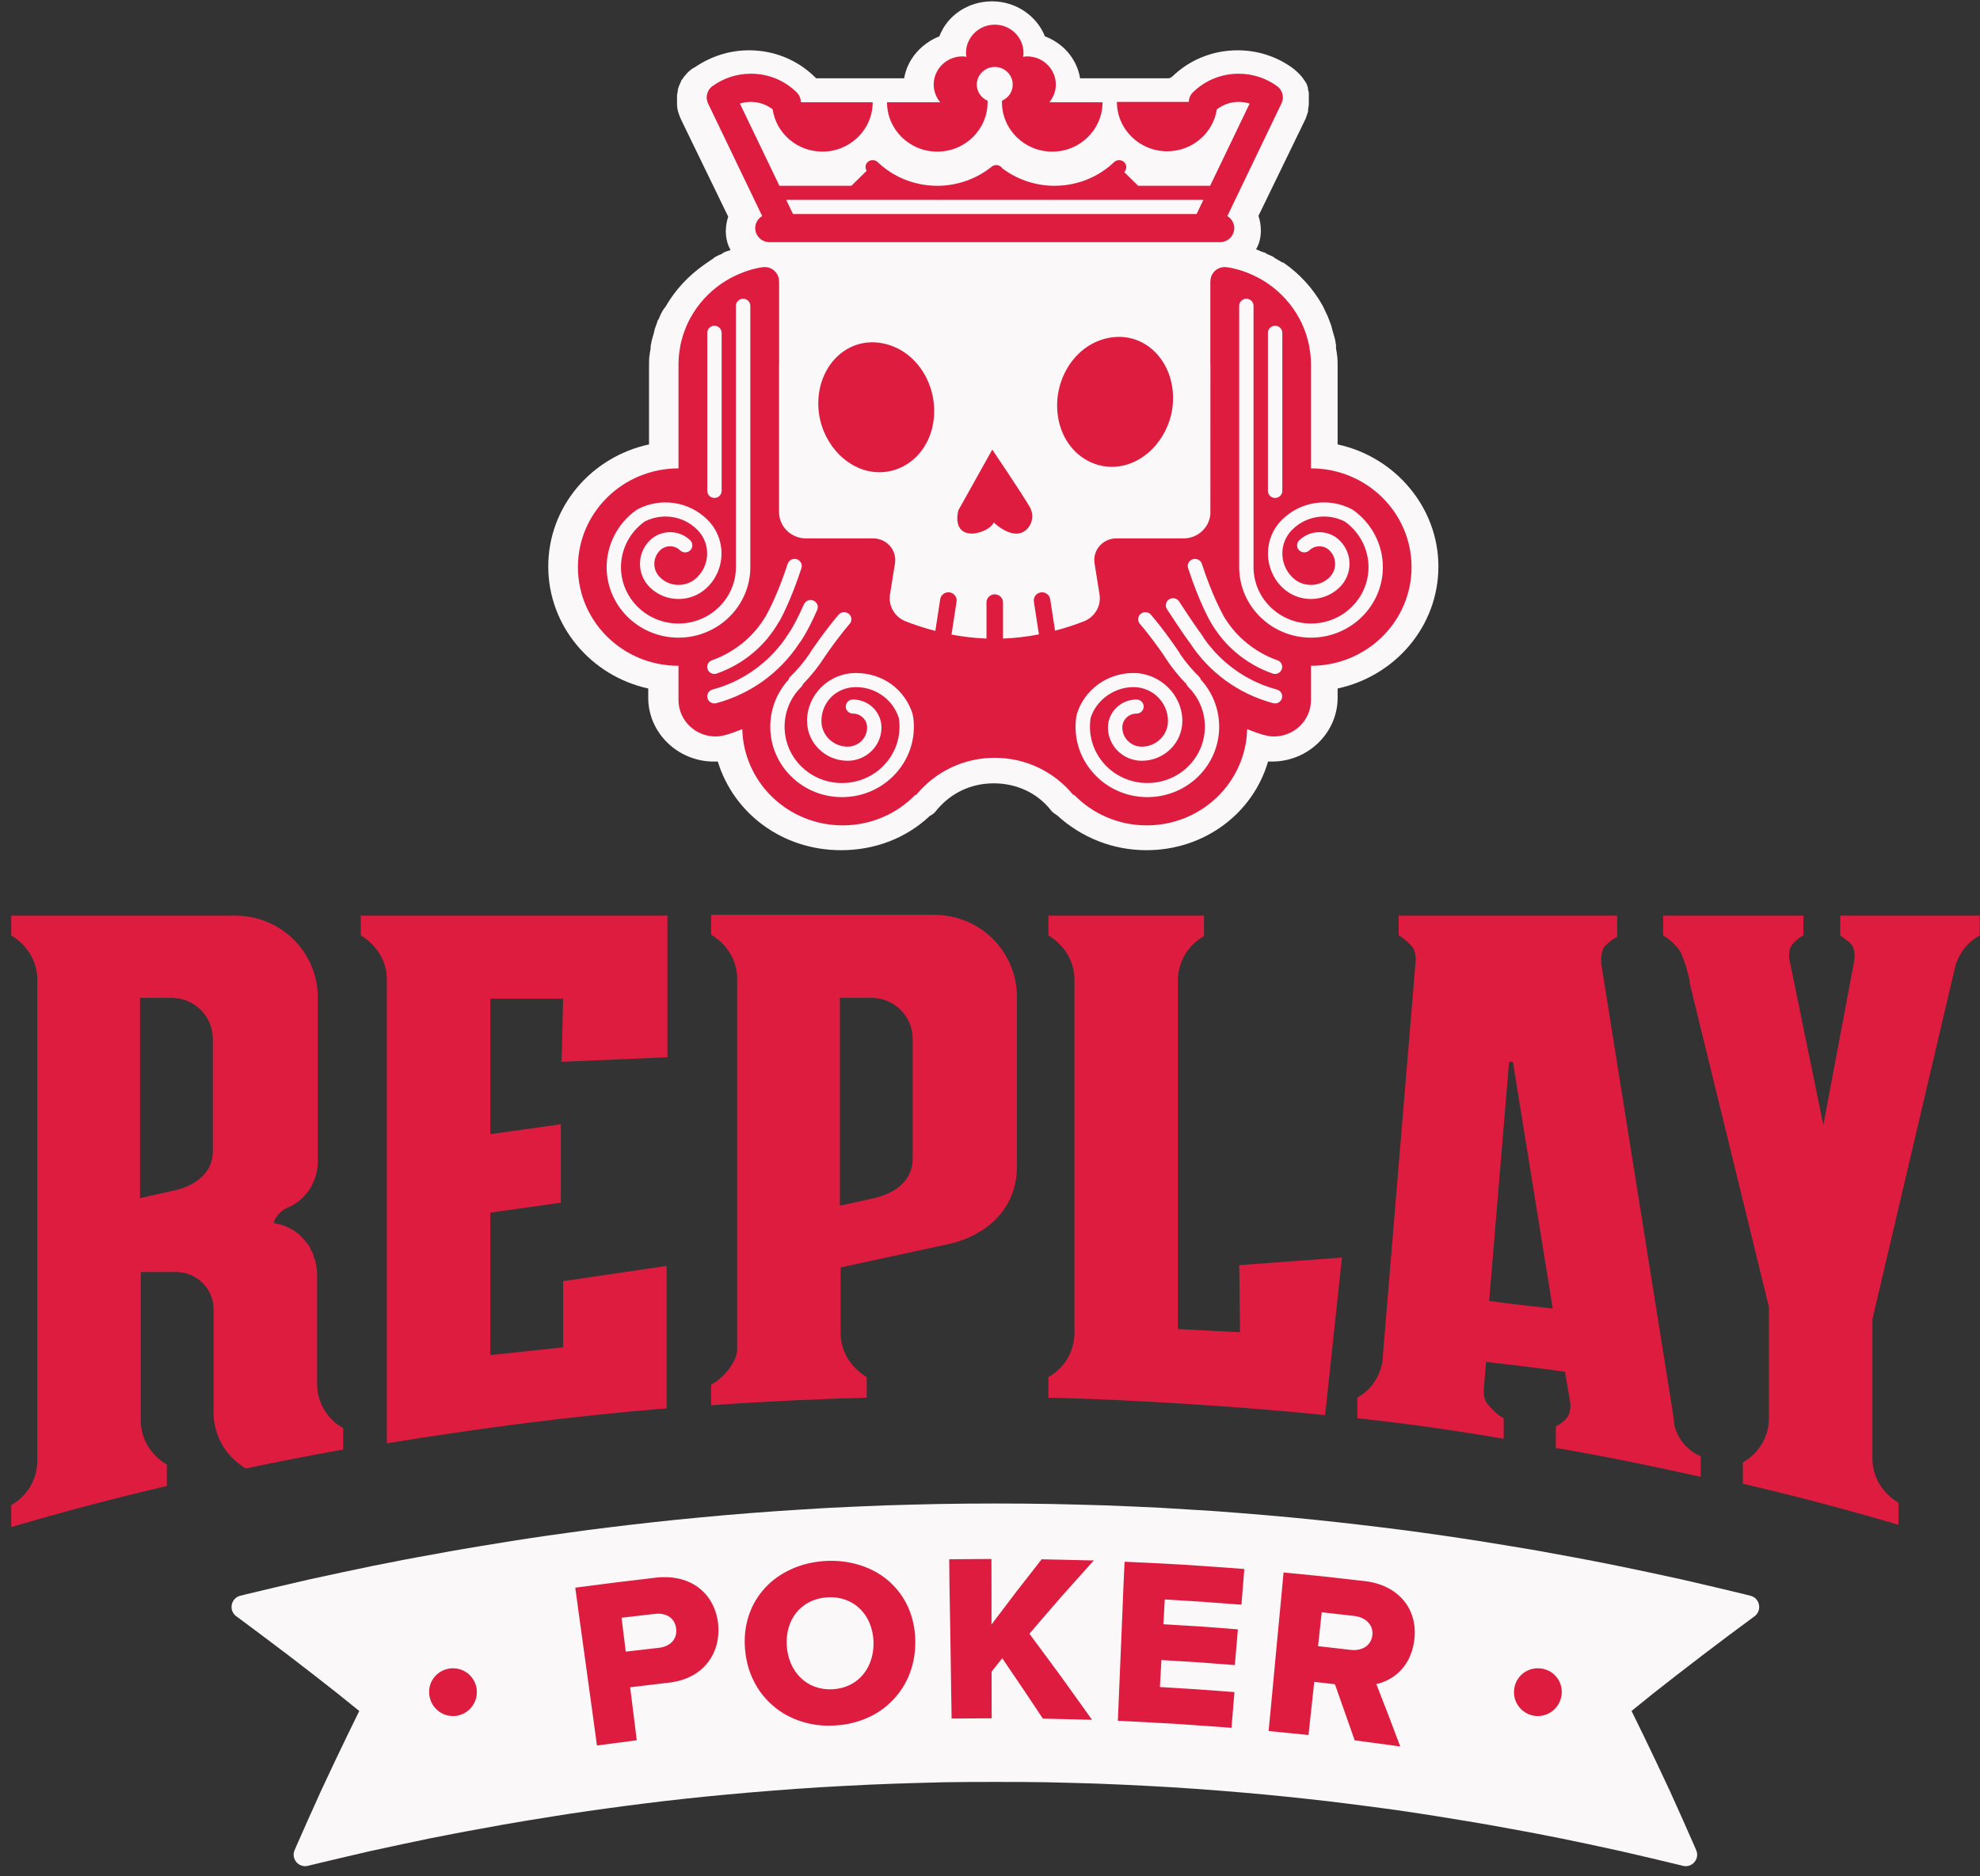 <svg width="172" height="163" viewBox="0 0 172 163" fill="none" xmlns="http://www.w3.org/2000/svg">
<rect x="0" y="0" width="172" height="163" fill="#333333" stroke="none"/>
<path d="M99.594 73.865C96.676 73.865 93.966 72.784 91.812 70.825C91.604 70.69 91.396 70.555 91.257 70.353C90.076 68.867 88.269 68.056 86.324 68.056C84.379 68.056 82.642 68.867 81.391 70.353C81.252 70.555 81.044 70.758 80.766 70.893C78.682 72.851 75.972 73.865 73.054 73.865C67.983 73.865 63.745 70.69 62.355 66.165C62.216 66.165 62.147 66.165 62.008 66.165C58.882 66.165 56.311 63.667 56.311 60.627V59.817C51.378 58.736 47.627 54.414 47.627 49.214C47.627 44.014 51.378 39.691 56.38 38.611V31.79C56.38 31.385 56.38 31.047 56.45 30.709C56.45 30.574 56.52 30.372 56.52 30.236V30.101C56.52 29.966 56.589 29.831 56.589 29.696C56.658 29.426 56.728 29.156 56.797 28.953C56.797 28.818 56.867 28.751 56.867 28.616C56.936 28.413 57.075 28.075 57.145 27.805L57.214 27.738C57.353 27.4 57.492 27.062 57.7 26.792C57.7 26.792 57.7 26.725 57.77 26.725C58.604 25.239 59.785 23.956 61.244 22.943C61.452 22.808 61.73 22.605 61.938 22.47C61.938 22.47 62.008 22.47 62.008 22.402C62.216 22.267 62.494 22.132 62.703 22.065L62.772 21.997C62.981 21.862 63.258 21.794 63.467 21.727C63.189 21.254 63.05 20.646 63.05 20.106C63.05 19.701 63.12 19.228 63.258 18.823L59.16 10.381C58.951 9.908 58.812 9.503 58.812 9.03C58.812 8.828 58.812 8.693 58.812 8.49C58.812 8.422 58.812 8.355 58.812 8.287C58.812 8.152 58.882 8.017 58.882 7.815C58.882 7.747 58.951 7.612 58.951 7.545C59.02 7.409 59.09 7.207 59.16 7.072C59.16 7.004 59.229 6.937 59.229 6.937C59.507 6.531 59.785 6.194 60.202 5.924C60.271 5.924 60.271 5.856 60.34 5.856C61.73 4.911 63.328 4.37 65.065 4.37C67.219 4.37 69.233 5.181 70.762 6.667C70.831 6.734 70.901 6.802 70.901 6.802H78.543C78.821 5.113 80.071 3.763 81.6 3.155C82.294 1.331 84.101 0.116 86.185 0.116C88.269 0.116 90.076 1.399 90.77 3.155C92.368 3.763 93.549 5.113 93.827 6.802H96.398C96.537 6.802 96.676 6.802 96.815 6.802H101.539C101.747 6.734 101.817 6.667 101.817 6.667C103.345 5.181 105.36 4.37 107.514 4.37C109.251 4.37 110.918 4.911 112.308 5.924C112.724 6.261 113.072 6.599 113.28 6.937C113.35 7.004 113.35 7.072 113.419 7.139C113.489 7.274 113.558 7.342 113.558 7.477C113.628 7.545 113.628 7.68 113.628 7.815C113.697 7.95 113.697 8.085 113.697 8.22C113.697 8.22 113.697 8.355 113.697 8.422C113.697 8.558 113.697 8.76 113.697 8.963C113.697 9.233 113.628 9.436 113.628 9.638V9.706C113.558 9.908 113.489 10.111 113.419 10.313L109.32 18.755C109.459 19.161 109.529 19.566 109.529 20.039C109.529 20.646 109.39 21.187 109.112 21.659C109.32 21.727 109.529 21.862 109.806 21.93C109.806 21.93 109.876 21.93 109.945 21.997C110.154 22.132 110.432 22.2 110.64 22.335L110.71 22.402C110.918 22.537 111.196 22.672 111.404 22.808C111.404 22.808 111.404 22.808 111.474 22.808C112.863 23.753 114.044 25.036 114.878 26.522C114.878 26.59 114.948 26.59 114.948 26.657C115.086 26.927 115.225 27.265 115.364 27.535C115.364 27.603 115.434 27.67 115.434 27.738C115.503 27.94 115.642 28.21 115.712 28.548C115.712 28.616 115.781 28.751 115.781 28.818C115.851 29.021 115.92 29.291 115.99 29.561C115.99 29.696 116.059 29.899 116.059 30.034V30.236C116.059 30.372 116.129 30.574 116.129 30.709C116.198 31.114 116.198 31.452 116.198 31.79V38.611C121.2 39.691 124.952 44.081 124.952 49.214C124.952 54.414 121.2 58.736 116.198 59.817V60.627C116.198 63.667 113.628 66.165 110.501 66.165C110.362 66.165 110.293 66.165 110.154 66.165C108.834 70.69 104.596 73.865 99.594 73.865Z" fill="#FAF8F9"/>
<g clip-path="url(#clip0_3898_25167)">
<path fill-rule="evenodd" clip-rule="evenodd" d="M94.16 53.979C93.493 54.24 92.641 54.536 91.65 54.795L91.23 52.061C91.171 51.675 90.806 51.411 90.413 51.469C90.021 51.527 89.751 51.886 89.811 52.27L90.248 55.115C89.29 55.301 88.241 55.437 87.13 55.48V52.339C87.13 51.95 86.809 51.635 86.412 51.635C86.016 51.635 85.695 51.95 85.695 52.339V55.479C84.615 55.438 83.593 55.308 82.655 55.13L83.095 52.269C83.154 51.885 82.883 51.525 82.492 51.467C82.099 51.409 81.735 51.675 81.676 52.059L81.252 54.815C80.229 54.55 79.351 54.247 78.667 53.979C77.716 53.605 77.153 52.638 77.313 51.645L77.745 48.942C77.926 47.806 77.033 46.777 75.859 46.777H70.018C68.722 46.777 67.673 45.747 67.673 44.475V41.677H67.673V31.668H67.68V24.428H67.671C67.671 23.751 67.113 23.202 66.422 23.202C66.352 23.202 66.284 23.212 66.216 23.223V23.22C66.216 23.22 66.203 23.223 66.194 23.225C66.185 23.227 66.174 23.228 66.162 23.23H66.139L66.054 23.245L66.054 23.245L66.054 23.245L66.054 23.245L66.054 23.245C65.972 23.26 65.89 23.274 65.81 23.29C65.599 23.336 65.389 23.387 65.182 23.448C64.748 23.575 64.335 23.739 63.932 23.924V23.927C63.718 24.026 63.507 24.132 63.304 24.248C63.289 24.259 63.272 24.271 63.254 24.278C63.063 24.389 62.87 24.505 62.687 24.63C61.558 25.409 60.623 26.43 59.97 27.63C59.968 27.635 59.963 27.644 59.959 27.647C59.834 27.881 59.717 28.121 59.613 28.367C59.607 28.383 59.601 28.399 59.595 28.415C59.59 28.431 59.584 28.447 59.577 28.462C59.486 28.684 59.4 28.91 59.328 29.142C59.313 29.185 59.302 29.229 59.291 29.273C59.283 29.304 59.276 29.334 59.267 29.364C59.211 29.558 59.156 29.755 59.114 29.954C59.092 30.064 59.077 30.178 59.062 30.291L59.053 30.356C59.046 30.401 59.038 30.447 59.03 30.493L59.03 30.493C59.012 30.593 58.994 30.694 58.985 30.794C58.955 31.08 58.94 31.37 58.94 31.666V40.692C54.114 40.692 50.203 44.533 50.203 49.269C50.203 54.005 54.114 57.844 58.94 57.844V60.821C58.94 62.566 60.381 63.984 62.163 63.984C62.482 63.984 62.787 63.924 63.078 63.838V63.843L63.63 63.669L64.481 63.348C64.599 67.984 68.455 71.708 73.206 71.708C75.689 71.708 77.923 70.69 79.512 69.056H79.595C81.197 67.098 83.653 65.838 86.411 65.838C89.168 65.838 91.623 67.098 93.225 69.056H93.308C94.899 70.689 97.134 71.708 99.614 71.708C104.367 71.708 108.222 67.984 108.339 63.348L109.191 63.669L109.742 63.843V63.838C110.036 63.922 110.338 63.984 110.659 63.984C112.439 63.984 113.883 62.568 113.883 60.821V57.844C118.707 57.844 122.619 54.005 122.619 49.269C122.619 44.533 118.707 40.692 113.883 40.692V31.666C113.883 31.37 113.863 31.08 113.836 30.794C113.826 30.701 113.81 30.609 113.795 30.518C113.785 30.463 113.776 30.41 113.768 30.356C113.76 30.305 113.753 30.253 113.746 30.202C113.735 30.118 113.724 30.035 113.707 29.954C113.662 29.755 113.608 29.558 113.551 29.364C113.543 29.336 113.536 29.307 113.529 29.277L113.529 29.277C113.519 29.232 113.508 29.186 113.494 29.142C113.422 28.91 113.334 28.684 113.242 28.462C113.238 28.451 113.234 28.44 113.23 28.429L113.224 28.415C113.219 28.399 113.213 28.383 113.206 28.367C113.102 28.121 112.984 27.881 112.86 27.647C112.857 27.645 112.855 27.642 112.853 27.638C112.852 27.635 112.85 27.632 112.848 27.63C112.196 26.43 111.262 25.409 110.133 24.632C109.95 24.505 109.758 24.389 109.566 24.278C109.55 24.271 109.532 24.259 109.518 24.248C109.313 24.132 109.101 24.026 108.89 23.927L108.886 23.924C108.484 23.739 108.072 23.575 107.637 23.448C107.431 23.387 107.221 23.336 107.009 23.29C106.9 23.267 106.791 23.248 106.679 23.23H106.656L106.649 23.229L106.641 23.227L106.641 23.227L106.641 23.227L106.641 23.227L106.641 23.227C106.635 23.227 106.63 23.226 106.626 23.225L106.619 23.224C106.612 23.223 106.608 23.222 106.602 23.22V23.223C106.536 23.212 106.469 23.202 106.398 23.202C105.707 23.202 105.149 23.75 105.149 24.428H105.14V31.668H105.147L105.144 44.689C105.035 45.86 104.031 46.777 102.809 46.777H96.968C95.794 46.777 94.901 47.806 95.082 48.942L95.514 51.645C95.674 52.638 95.111 53.605 94.16 53.979ZM105.174 54.05C105.158 54.03 105.144 54.008 105.131 53.986C105.092 53.919 104.171 52.316 103.208 49.361C103.102 49.037 103.285 48.69 103.615 48.586C103.945 48.482 104.299 48.662 104.404 48.986C105.315 51.781 106.199 53.333 106.223 53.376L106.224 53.376C106.245 53.413 106.261 53.45 106.274 53.489C106.303 53.539 106.333 53.59 106.364 53.64C106.41 53.711 106.457 53.783 106.502 53.853L106.518 53.879L106.518 53.88L106.518 53.88L106.518 53.88L106.518 53.88C106.57 53.961 106.623 54.043 106.681 54.121C106.736 54.202 106.796 54.281 106.855 54.359L106.855 54.36L106.855 54.36L106.855 54.36L106.855 54.36L106.902 54.422C106.938 54.47 106.975 54.517 107.013 54.563L107.021 54.573C107.115 54.69 107.208 54.804 107.311 54.916C107.32 54.924 107.329 54.935 107.337 54.945L107.347 54.956C107.959 55.632 108.678 56.212 109.478 56.673H109.471C109.941 56.944 110.438 57.18 110.966 57.362C111.292 57.474 111.463 57.823 111.346 58.142C111.256 58.394 111.016 58.552 110.761 58.552C110.691 58.552 110.621 58.542 110.553 58.517C109.347 58.098 108.265 57.464 107.338 56.671H107.336C107.148 56.508 106.968 56.342 106.792 56.168C106.785 56.161 106.778 56.154 106.77 56.147L106.769 56.147C106.761 56.139 106.752 56.132 106.744 56.124C106.597 55.974 106.453 55.819 106.315 55.659C106.301 55.643 106.287 55.628 106.273 55.613L106.273 55.613L106.273 55.613L106.273 55.613L106.273 55.612C106.263 55.602 106.253 55.592 106.244 55.581C106.23 55.566 106.216 55.551 106.204 55.535C106.141 55.461 106.083 55.384 106.024 55.306L105.983 55.252C105.683 54.874 105.411 54.474 105.17 54.054C105.171 54.053 105.172 54.052 105.174 54.05ZM104.326 55.062C104.293 55.01 104.261 54.957 104.229 54.904C104.225 54.907 104.221 54.91 104.217 54.913C103.951 54.544 103.419 53.777 102.431 52.258C102.244 51.971 101.857 51.886 101.564 52.069C101.272 52.253 101.186 52.633 101.372 52.92C102.656 54.896 103.198 55.641 103.394 55.897C105.021 58.381 107.546 60.277 110.592 61.09C110.648 61.106 110.702 61.113 110.759 61.113C111.034 61.113 111.285 60.935 111.358 60.662C111.452 60.333 111.254 59.998 110.921 59.908C109.286 59.474 107.822 58.684 106.591 57.649C106.428 57.511 106.267 57.374 106.114 57.23C106.031 57.151 105.951 57.069 105.871 56.988L105.871 56.987L105.871 56.987C105.841 56.957 105.812 56.927 105.782 56.897C105.75 56.864 105.718 56.831 105.685 56.798L105.685 56.798L105.685 56.798L105.685 56.797L105.685 56.797L105.685 56.797C105.62 56.731 105.554 56.666 105.493 56.597C105.357 56.446 105.228 56.291 105.1 56.134C105.041 56.064 104.98 55.99 104.923 55.919C104.794 55.751 104.67 55.577 104.552 55.402C104.528 55.338 104.494 55.277 104.447 55.222L104.443 55.217C104.432 55.202 104.396 55.157 104.326 55.062ZM102.53 56.85C102.514 56.806 102.492 56.762 102.465 56.721L102.449 56.697C102.298 56.471 101.19 54.813 99.976 53.403C99.754 53.142 99.357 53.109 99.092 53.329C98.826 53.547 98.792 53.936 99.016 54.197C99.847 55.163 100.646 56.28 101.078 56.904C101.638 57.804 102.3 58.651 103.061 59.429C103.093 59.516 103.136 59.599 103.204 59.667C105.153 61.576 105.153 64.685 103.204 66.597C101.256 68.507 98.093 68.507 96.144 66.597C95.03 65.5 94.513 63.986 94.732 62.45C94.732 62.443 94.731 62.436 94.73 62.429L94.73 62.426C94.729 62.42 94.728 62.414 94.728 62.408L94.732 62.401C95.236 60.784 96.813 59.697 98.464 59.697C100.115 59.697 101.46 61.016 101.46 62.638C101.46 63.868 100.441 64.87 99.185 64.87C98.252 64.87 97.495 64.123 97.493 63.207C97.495 62.54 98.046 61.997 98.726 61.997C99.069 61.997 99.35 61.724 99.35 61.386C99.35 61.048 99.069 60.773 98.726 60.773C97.359 60.773 96.246 61.865 96.245 63.207C96.246 64.799 97.565 66.096 99.185 66.096C101.13 66.096 102.709 64.544 102.709 62.638C102.709 60.34 100.741 58.471 98.464 58.471C96.187 58.471 94.206 59.905 93.541 62.039C93.523 62.094 93.523 62.145 93.523 62.2C93.52 62.21 93.515 62.22 93.51 62.23C93.507 62.237 93.503 62.243 93.501 62.249L93.498 62.255L93.497 62.259C93.495 62.265 93.493 62.271 93.492 62.277C93.22 64.201 93.862 66.09 95.26 67.462C96.476 68.658 98.075 69.255 99.671 69.255C101.268 69.255 102.869 68.658 104.087 67.462C106.437 65.153 106.509 61.453 104.32 59.051C104.29 58.959 104.245 58.871 104.171 58.797C103.556 58.193 103.009 57.541 102.53 56.85ZM70.701 56.224C70.7 56.224 70.7 56.224 70.699 56.223C70.694 56.233 70.688 56.242 70.682 56.251C70.493 56.524 70.379 56.699 70.364 56.721C70.343 56.753 70.325 56.787 70.31 56.821C69.827 57.523 69.272 58.185 68.647 58.797C68.57 58.871 68.528 58.959 68.5 59.051C66.309 61.453 66.383 65.153 68.733 67.462C69.949 68.658 71.55 69.255 73.147 69.255C74.743 69.255 76.342 68.658 77.558 67.462C78.954 66.09 79.6 64.201 79.326 62.277C79.323 62.261 79.316 62.246 79.308 62.23C79.304 62.22 79.299 62.21 79.295 62.2L79.294 62.187C79.294 62.179 79.294 62.171 79.293 62.163L79.293 62.154L79.293 62.154C79.292 62.116 79.291 62.079 79.281 62.039C78.61 59.905 76.695 58.471 74.354 58.471C72.013 58.471 70.107 60.34 70.107 62.638C70.107 64.544 71.688 66.096 73.633 66.096C75.253 66.096 76.573 64.799 76.573 63.207C76.573 61.865 75.459 60.773 74.094 60.773C73.749 60.773 73.469 61.05 73.469 61.386C73.469 61.722 73.749 61.997 74.094 61.997C74.772 61.997 75.325 62.541 75.325 63.207C75.323 64.123 74.564 64.87 73.633 64.87C72.377 64.87 71.356 63.869 71.356 62.638C71.358 61.018 72.632 59.697 74.354 59.697C76.076 59.697 77.578 60.784 78.084 62.401L78.086 62.402C78.087 62.403 78.088 62.404 78.089 62.406C78.089 62.406 78.09 62.407 78.09 62.408C78.09 62.412 78.089 62.417 78.089 62.422C78.088 62.431 78.087 62.441 78.09 62.45C78.308 63.986 77.793 65.5 76.676 66.597C74.729 68.508 71.562 68.508 69.616 66.597C67.669 64.685 67.669 61.576 69.616 59.667C69.686 59.599 69.729 59.516 69.759 59.429C70.472 58.699 71.099 57.908 71.636 57.07C72.028 56.496 72.901 55.257 73.812 54.197C74.035 53.938 74.002 53.549 73.737 53.329C73.471 53.11 73.077 53.142 72.852 53.403C71.971 54.427 71.145 55.582 70.701 56.224ZM68.598 54.904C68.596 54.902 68.594 54.9 68.591 54.898C68.551 54.965 68.511 55.032 68.469 55.098C68.411 55.181 68.379 55.221 68.376 55.225C68.337 55.272 68.306 55.323 68.283 55.376C68.158 55.559 68.031 55.741 67.893 55.919L67.846 55.977L67.846 55.977L67.846 55.977L67.846 55.977L67.846 55.978C67.804 56.03 67.76 56.083 67.717 56.134C67.59 56.291 67.463 56.446 67.325 56.597C67.27 56.657 67.213 56.715 67.157 56.772L67.156 56.773C67.116 56.814 67.075 56.855 67.036 56.897L66.994 56.939L66.947 56.988L66.947 56.988C66.867 57.069 66.787 57.151 66.704 57.23C66.549 57.374 66.39 57.511 66.228 57.649C64.996 58.684 63.533 59.474 61.894 59.908C61.562 60 61.368 60.335 61.459 60.662C61.533 60.934 61.784 61.113 62.059 61.113C62.116 61.113 62.168 61.106 62.224 61.09C65.235 60.286 67.739 58.423 69.368 55.981C69.501 55.815 70.096 55.015 70.99 52.991C71.128 52.679 70.981 52.316 70.663 52.18C70.346 52.045 69.976 52.189 69.838 52.501C69.275 53.773 68.842 54.523 68.598 54.904ZM66.583 53.418C66.541 53.493 66.498 53.567 66.454 53.64L66.425 53.684C66.388 53.74 66.35 53.797 66.314 53.853L66.29 53.89L66.27 53.921C66.226 53.989 66.182 54.056 66.135 54.121C66.08 54.202 66.02 54.281 65.961 54.36L65.914 54.422C65.903 54.437 65.892 54.451 65.882 54.465C65.856 54.498 65.83 54.531 65.801 54.563C65.706 54.683 65.608 54.801 65.505 54.916L65.499 54.923C65.489 54.934 65.479 54.946 65.468 54.956C64.858 55.634 64.138 56.214 63.338 56.673H63.347C62.875 56.943 62.378 57.18 61.849 57.362C61.524 57.474 61.352 57.823 61.468 58.142C61.558 58.394 61.798 58.552 62.055 58.552C62.125 58.552 62.197 58.542 62.263 58.517C63.467 58.098 64.551 57.462 65.478 56.671V56.668H65.482C65.67 56.508 65.848 56.342 66.025 56.168C66.034 56.158 66.044 56.149 66.054 56.139L66.07 56.124C66.219 55.974 66.361 55.819 66.501 55.659C66.519 55.638 66.538 55.617 66.557 55.597C66.576 55.577 66.594 55.557 66.612 55.535C66.666 55.47 66.717 55.403 66.768 55.337L66.768 55.336L66.797 55.298L66.833 55.252C67.126 54.882 67.391 54.492 67.627 54.083C67.653 54.053 67.677 54.021 67.698 53.986C67.737 53.919 68.657 52.316 69.621 49.361C69.727 49.037 69.544 48.69 69.214 48.586C68.884 48.484 68.53 48.662 68.424 48.986C67.85 50.745 67.288 52.012 66.944 52.72L66.935 52.718C66.869 52.866 66.798 53.013 66.724 53.157C66.652 53.294 66.61 53.367 66.605 53.376L66.605 53.376C66.597 53.39 66.59 53.404 66.583 53.418ZM62.687 28.913C62.687 28.577 62.405 28.3 62.06 28.3C61.718 28.3 61.438 28.577 61.44 28.913V42.647C61.44 42.987 61.718 43.262 62.062 43.262C62.407 43.262 62.687 42.987 62.687 42.647V28.913ZM52.699 49.273C52.699 52.65 55.498 55.399 58.939 55.4C62.379 55.399 65.179 52.65 65.179 49.273V26.567C65.179 26.231 64.899 25.955 64.554 25.955C64.21 25.955 63.928 26.231 63.928 26.567V49.273C63.928 51.973 61.691 54.172 58.937 54.172C56.183 54.172 53.944 51.973 53.944 49.273C53.944 47.707 54.713 46.231 56.002 45.31C57.52 44.539 59.344 44.813 60.552 46.002C61.721 47.149 61.721 49.017 60.552 50.164C59.665 51.036 58.225 51.036 57.338 50.164C57.019 49.85 56.841 49.429 56.841 48.987C56.841 48.545 57.021 48.126 57.338 47.813C57.817 47.344 58.599 47.344 59.079 47.813C59.324 48.052 59.719 48.052 59.963 47.813C60.205 47.573 60.205 47.186 59.963 46.946C58.996 45.999 57.424 45.999 56.456 46.946C55.899 47.492 55.594 48.214 55.594 48.987C55.594 49.761 55.901 50.486 56.456 51.03C57.143 51.705 58.045 52.041 58.948 52.041C59.85 52.041 60.752 51.703 61.438 51.03C63.092 49.405 63.092 46.76 61.438 45.136C59.832 43.558 57.401 43.198 55.392 44.241C55.383 44.243 55.377 44.249 55.371 44.255L55.368 44.258L55.365 44.26C55.357 44.266 55.348 44.269 55.339 44.272C55.332 44.275 55.325 44.278 55.318 44.282C53.68 45.43 52.699 47.297 52.699 49.273ZM110.768 28.3C110.424 28.3 110.142 28.577 110.142 28.913V42.647C110.142 42.987 110.422 43.262 110.766 43.262C111.111 43.262 111.391 42.987 111.393 42.647V28.913C111.393 28.577 111.113 28.3 110.768 28.3ZM107.646 49.273C107.646 52.65 110.443 55.399 113.887 55.4C117.326 55.399 120.127 52.65 120.127 49.273C120.127 47.297 119.147 45.43 117.505 44.282C117.499 44.278 117.493 44.275 117.486 44.273C117.477 44.27 117.468 44.267 117.462 44.26C117.46 44.26 117.459 44.259 117.457 44.258C117.455 44.257 117.453 44.255 117.451 44.254L117.447 44.25C117.442 44.246 117.437 44.243 117.432 44.241C115.422 43.197 112.993 43.556 111.385 45.136C109.731 46.761 109.731 49.407 111.384 51.03C112.073 51.705 112.975 52.041 113.876 52.041C114.776 52.041 115.681 51.703 116.366 51.03C116.924 50.484 117.229 49.759 117.229 48.987C117.229 48.216 116.922 47.49 116.366 46.946C115.401 45.999 113.827 45.999 112.86 46.946C112.616 47.186 112.616 47.573 112.86 47.813C113.106 48.052 113.501 48.052 113.745 47.813C114.224 47.344 115.004 47.344 115.485 47.813C115.804 48.126 115.98 48.542 115.98 48.987C115.98 49.433 115.804 49.85 115.485 50.164C114.599 51.036 113.158 51.036 112.272 50.164C111.102 49.017 111.102 47.149 112.272 46.002C113.481 44.813 115.306 44.539 116.822 45.31C118.11 46.231 118.88 47.707 118.88 49.273C118.88 51.973 116.642 54.172 113.888 54.172C111.134 54.172 108.893 51.973 108.893 49.273V26.567C108.893 26.231 108.612 25.955 108.269 25.955C107.926 25.955 107.646 26.231 107.646 26.567V49.273Z" fill="#DE1C3F"/>
<path d="M91.153 8.885C91.499 8.466 91.718 7.934 91.718 7.349C91.718 5.997 90.598 4.9 89.222 4.9C89.104 4.9 88.987 4.917 88.876 4.935C88.892 4.822 88.91 4.711 88.91 4.595C88.91 3.241 87.792 2.143 86.415 2.143C85.037 2.143 83.917 3.241 83.917 4.595C83.917 4.711 83.937 4.822 83.953 4.935C83.838 4.917 83.723 4.9 83.605 4.9C82.227 4.9 81.109 5.999 81.109 7.349C81.109 7.934 81.326 8.466 81.674 8.885H77.054C77.054 11.252 79.01 13.174 81.419 13.174C83.829 13.174 85.79 11.252 85.79 8.885V8.751C85.241 8.515 84.853 7.978 84.853 7.349C84.853 6.504 85.553 5.817 86.415 5.817C87.276 5.817 87.974 6.504 87.974 7.349C87.974 7.98 87.588 8.515 87.039 8.751V8.885C87.039 11.252 88.994 13.174 91.408 13.174C93.821 13.174 95.775 11.252 95.775 8.885H91.153Z" fill="#DE1C3F"/>
<path d="M111.405 8.753C111.425 8.676 111.436 8.596 111.441 8.517C111.445 8.452 111.438 8.389 111.427 8.323C111.427 8.311 111.427 8.297 111.425 8.281C111.416 8.225 111.4 8.168 111.382 8.112C111.375 8.093 111.375 8.072 111.368 8.052C111.341 7.987 111.308 7.922 111.276 7.86C111.271 7.853 111.269 7.848 111.267 7.841C111.183 7.702 111.07 7.58 110.935 7.48C109.961 6.779 108.809 6.405 107.602 6.405C106.1 6.405 104.69 6.978 103.629 8.019C103.394 8.249 103.274 8.551 103.267 8.854H97.023C97.023 11.222 98.977 13.142 101.392 13.142C103.579 13.142 105.388 11.562 105.707 9.5C106.249 9.088 106.902 8.852 107.602 8.852C107.926 8.852 108.249 8.903 108.554 9.001L105.122 16.14H98.868L97.66 14.953C97.895 14.715 97.901 14.338 97.666 14.098C97.425 13.855 97.029 13.85 96.781 14.084C95.423 15.379 93.645 16.099 91.757 16.14H91.435C89.847 16.103 88.302 15.564 87.048 14.607C87.039 14.593 87.035 14.576 87.025 14.563C86.806 14.303 86.411 14.266 86.145 14.482C84.864 15.518 83.251 16.101 81.586 16.14H81.267C79.38 16.099 77.598 15.379 76.242 14.084C75.994 13.847 75.599 13.855 75.359 14.097C75.156 14.299 75.14 14.604 75.285 14.838L73.96 16.14H67.705L64.275 9.001C64.581 8.903 64.901 8.852 65.227 8.852C65.922 8.852 66.576 9.086 67.118 9.496C67.422 11.575 69.239 13.172 71.439 13.172C73.852 13.172 75.809 11.251 75.809 8.883H69.567C69.567 8.57 69.445 8.255 69.201 8.017C68.139 6.976 66.729 6.404 65.229 6.404C64.02 6.404 62.868 6.777 61.897 7.478H61.894C61.759 7.578 61.648 7.7 61.562 7.839V7.844C61.521 7.91 61.49 7.982 61.463 8.05C61.456 8.07 61.454 8.089 61.447 8.107C61.431 8.167 61.413 8.223 61.404 8.283C61.4 8.297 61.402 8.311 61.4 8.325C61.393 8.389 61.386 8.452 61.39 8.517C61.397 8.677 61.438 8.836 61.508 8.987L66.21 18.771C65.848 18.984 65.604 19.371 65.604 19.815C65.604 20.491 66.16 21.041 66.851 21.041H68.091L68.093 21.043L68.096 21.041H105.971C106.66 21.041 107.218 20.493 107.218 19.815C107.218 19.373 106.976 18.987 106.617 18.773L111.317 8.989C111.317 8.989 111.317 8.986 111.319 8.984C111.355 8.912 111.38 8.832 111.4 8.757C111.4 8.757 111.401 8.755 111.402 8.753H111.405ZM81.269 17.365C81.319 17.365 81.369 17.372 81.42 17.372C81.479 17.372 81.534 17.367 81.59 17.365H91.438C91.496 17.365 91.551 17.372 91.607 17.372C91.659 17.372 91.709 17.367 91.761 17.365H104.535L103.949 18.593H68.887L68.297 17.365H81.271H81.269Z" fill="#DE1C3F"/>
<path d="M86.197 39.061L83.253 44.333C83.253 44.333 82.656 46.361 84.486 46.361C84.486 46.361 85.829 46.268 86.332 45.398C86.332 45.398 87.299 46.361 88.305 46.361C89.312 46.361 90.055 45.113 89.459 44.06C88.864 43.007 86.197 39.061 86.197 39.061Z" fill="#DE1C3F"/>
<path d="M80.991 37.124C80.339 39.9 77.869 41.474 75.407 40.918C72.946 40.361 71.008 37.79 71.085 34.884C71.173 31.598 73.748 29.163 76.826 29.859C79.905 30.555 81.726 33.984 80.991 37.122V37.124Z" fill="#DE1C3F"/>
<path d="M91.994 36.652C92.645 39.428 95.116 41.002 97.578 40.446C100.039 39.889 101.977 37.318 101.9 34.412C101.812 31.125 99.237 28.692 96.158 29.387C93.081 30.083 91.258 33.512 91.994 36.65V36.652Z" fill="#DE1C3F"/>
</g>
<path d="M27.545 120.238V110.71C27.545 110.314 27.478 109.983 27.412 109.652C27.412 109.52 27.345 109.387 27.279 109.255C27.279 109.189 27.212 109.056 27.212 108.99C27.145 108.858 27.145 108.792 27.079 108.726C27.012 108.593 26.946 108.527 26.946 108.395C26.879 108.329 26.879 108.263 26.812 108.196C26.413 107.667 25.947 107.138 25.347 106.807C24.881 106.542 24.349 106.344 23.816 106.278V106.079C24.082 105.484 24.615 105.021 25.214 104.822C26.679 104.094 27.611 102.573 27.611 100.853V86.694C27.611 82.725 24.415 79.549 20.42 79.549H0.976V81.269C2.308 82.063 3.24 83.453 3.24 85.106V126.92C3.24 128.574 2.308 130.029 0.976 130.757V132.676C5.437 131.352 9.965 130.162 14.493 129.103V127.251C13.162 126.457 12.229 125.067 12.229 123.413V110.71V110.512H15.293C17.09 110.512 18.555 111.968 18.555 113.754V122.752C18.555 124.803 19.687 126.589 21.352 127.581C24.149 126.986 26.946 126.457 29.809 125.927V124.075C28.477 123.347 27.545 121.892 27.545 120.238ZM12.229 86.694H14.893C16.891 86.694 18.489 88.282 18.489 90.267V97.743V99.993C18.489 101.977 16.891 103.102 14.826 103.499L12.163 104.094V97.743V96.486V86.694H12.229Z" fill="#DE1C3F"/>
<path d="M61.772 120.304V122.09C66.299 121.759 70.761 121.561 75.289 121.428V119.642C73.957 118.848 73.025 117.459 73.025 115.805V110.115L81.881 108.196C85.544 107.535 88.34 105.153 88.34 101.316V86.628C88.34 82.659 85.144 79.483 81.149 79.483H61.772V81.203C63.103 81.997 64.035 83.386 64.035 85.04V117.26C64.035 118.12 63.103 119.576 61.772 120.304ZM73.025 86.694H75.689C77.686 86.694 79.284 88.282 79.284 90.267V95.891V100.654C79.284 102.639 77.686 103.764 75.622 104.161L72.958 104.756V86.694H73.025Z" fill="#DE1C3F"/>
<path d="M145.474 123.943L145.34 122.95C145.34 122.884 145.34 122.818 145.34 122.752V122.884L139.148 84.048C139.148 84.048 138.881 82.725 139.481 82.13C139.747 81.865 140.08 81.6 140.479 81.402V79.549H121.502V81.269C121.901 81.468 122.234 81.799 122.567 82.13C123.1 82.659 122.967 83.585 122.967 83.585L120.17 117.261C120.17 117.261 120.103 118.055 120.103 118.187C119.904 119.576 119.104 120.767 117.906 121.429V123.215C122.168 123.678 126.429 124.274 130.624 125.001V123.215C130.025 122.884 129.559 122.421 129.159 121.892C128.826 121.495 128.893 120.701 128.893 120.701L129.093 118.319C131.357 118.584 133.621 118.848 135.951 119.179L136.418 121.958C136.418 121.958 136.484 122.752 136.085 123.215C135.818 123.546 135.485 123.744 135.152 123.943V125.795C139.414 126.523 143.609 127.383 147.738 128.309V126.523C146.539 125.994 145.807 125.067 145.474 123.943ZM129.359 113.026L131.09 92.252C131.224 92.252 131.29 92.252 131.423 92.252L134.886 113.688C133.088 113.489 131.224 113.291 129.359 113.026Z" fill="#DE1C3F"/>
<path d="M169.712 79.549H162.054H161.788H159.857V81.269C160.123 81.468 160.39 81.666 160.656 81.865C161.322 82.46 161.055 83.585 161.055 83.585L158.392 97.743L155.462 83.453C155.462 83.453 155.196 82.46 155.862 81.865C156.128 81.6 156.394 81.402 156.661 81.269V79.549H154.663H154.397H146.739H145.607H144.475V81.269C145.008 81.6 145.474 81.997 145.873 82.526C146.073 82.791 146.273 83.453 146.473 83.982C146.606 84.511 146.739 85.041 146.739 85.041L146.805 85.504L153.664 113.556V123.215C153.664 124.869 152.732 126.325 151.4 127.052V128.905C155.928 129.963 160.456 131.154 164.918 132.477V130.559C163.586 129.765 162.654 128.376 162.654 126.721V114.614L169.845 83.982C170.178 82.791 170.911 81.865 171.976 81.269V79.549H170.777H169.712Z" fill="#DE1C3F"/>
<path d="M48.92 79.549H42.594H33.605H31.34V81.269C32.672 82.063 33.605 83.453 33.605 85.107V86.695V118.584V118.848V120.966V125.398C41.662 124.075 49.786 123.017 57.909 122.355V116.268V109.983L48.92 111.306V117.062C46.789 117.261 44.725 117.525 42.594 117.724V114.085V108.792V105.352L48.72 104.492V97.677L42.594 98.537V97.545V91.723V86.761H45.59H48.92L48.787 92.252L57.976 91.855V86.761V84.114V83.32V79.549H48.92Z" fill="#DE1C3F"/>
<path d="M107.651 109.917L107.718 115.739C105.92 115.673 104.122 115.54 102.324 115.474V85.173C102.324 83.519 103.256 82.063 104.588 81.336V79.549H102.324H93.335H91.071V81.269C92.402 82.063 93.335 83.453 93.335 85.107V115.805C93.335 117.459 92.402 118.915 91.071 119.642V121.429C96.664 121.561 102.191 121.892 107.718 122.289C110.182 122.487 112.645 122.686 115.109 122.95L116.574 109.255L107.651 109.917Z" fill="#DE1C3F"/>
<path d="M21.302 138.531L20.872 138.639C20.046 138.847 19.841 139.926 20.53 140.426L20.776 140.605C21.959 141.483 23.53 142.657 25.086 143.839C26.642 145.021 28.171 146.224 29.319 147.129C30.454 148.035 31.208 148.65 31.208 148.65C31.208 148.65 30.779 149.514 30.149 150.82C29.513 152.119 28.697 153.861 27.881 155.603C27.085 157.344 26.317 159.093 25.736 160.406L25.59 160.745C25.263 161.505 25.951 162.304 26.754 162.103L27.099 162.016C28.482 161.685 30.315 161.249 32.176 160.821C34.023 160.42 35.884 160.019 37.267 159.736C38.671 159.459 39.598 159.28 39.598 159.28C39.598 159.28 41.044 159.003 43.583 158.547C44.848 158.326 46.398 158.063 48.169 157.787C49.007 157.648 49.914 157.516 50.861 157.378L50.998 157.358C52.001 157.213 53.045 157.068 54.145 156.923C55.238 156.785 56.379 156.632 57.562 156.494C58.745 156.356 59.969 156.225 61.228 156.093C62.487 155.969 63.781 155.851 65.109 155.734C66.437 155.623 67.793 155.513 69.162 155.416C70.553 155.319 71.95 155.229 73.368 155.16C74.793 155.077 76.218 155.022 77.677 154.967C79.13 154.918 80.582 154.877 82.056 154.842C83.522 154.822 84.996 154.808 86.476 154.815C87.942 154.808 89.416 154.822 90.882 154.842C92.356 154.877 93.815 154.912 95.261 154.96C96.713 155.015 98.145 155.077 99.57 155.153C100.988 155.229 102.392 155.312 103.769 155.409C105.145 155.506 106.501 155.616 107.829 155.727C109.157 155.845 110.451 155.962 111.71 156.093C112.969 156.225 114.193 156.356 115.369 156.494C116.552 156.632 117.7 156.785 118.793 156.923C119.893 157.068 120.937 157.206 121.94 157.351C122.936 157.503 123.884 157.642 124.77 157.787C126.54 158.07 128.09 158.326 129.356 158.547C131.894 159.003 133.347 159.28 133.347 159.28C133.347 159.28 134.274 159.459 135.671 159.736C137.061 160.019 138.915 160.413 140.769 160.821C142.616 161.242 144.463 161.685 145.839 162.016L146.185 162.103C146.989 162.304 147.677 161.503 147.348 160.743L147.202 160.406C146.628 159.093 145.853 157.344 145.058 155.596C144.248 153.861 143.425 152.119 142.789 150.813C142.159 149.514 141.73 148.65 141.73 148.65C141.73 148.65 142.484 148.035 143.619 147.122C144.76 146.224 146.303 145.021 147.852 143.839C149.409 142.651 150.979 141.476 152.169 140.605L152.402 140.435C153.095 139.934 152.888 138.846 152.059 138.638L151.636 138.531C150.128 138.165 148.094 137.681 146.068 137.218C144.034 136.769 141.993 136.34 140.472 136.029C138.936 135.718 137.912 135.525 137.912 135.525C137.912 135.525 136.328 135.221 133.541 134.716C132.15 134.481 130.455 134.198 128.505 133.887C127.536 133.735 126.499 133.576 125.399 133.417C124.306 133.258 123.158 133.106 121.954 132.94C120.744 132.788 119.492 132.629 118.184 132.477C116.898 132.325 115.556 132.18 114.172 132.035C112.789 131.896 111.371 131.758 109.911 131.634C108.459 131.509 106.972 131.392 105.457 131.281C103.942 131.185 102.406 131.088 100.85 130.998C99.287 130.922 97.71 130.853 96.118 130.791C94.528 130.742 92.93 130.701 91.318 130.666C89.699 130.639 88.088 130.625 86.476 130.625C84.85 130.625 83.239 130.639 81.62 130.666C80.008 130.701 78.41 130.742 76.82 130.791C75.222 130.853 73.651 130.922 72.088 130.998C70.532 131.088 68.996 131.185 67.468 131.288C65.966 131.392 64.479 131.509 63.027 131.634C61.567 131.765 60.149 131.896 58.766 132.035C57.382 132.18 56.04 132.325 54.74 132.477C53.514 132.62 52.331 132.77 51.191 132.914L50.984 132.94C49.78 133.106 48.632 133.265 47.539 133.417C46.439 133.576 45.395 133.735 44.433 133.887C42.483 134.198 40.788 134.481 39.398 134.723C36.61 135.221 35.026 135.525 35.026 135.525C35.026 135.525 34.002 135.725 32.46 136.029C30.945 136.34 28.904 136.776 26.878 137.218C24.837 137.688 22.817 138.165 21.302 138.531Z" fill="#FAF8F9"/>
<path d="M41.397 146.659C41.583 147.779 40.843 148.843 39.73 149.058C38.602 149.265 37.53 148.518 37.316 147.399C37.094 146.258 37.827 145.194 38.976 144.973C40.11 144.772 41.189 145.505 41.397 146.659Z" fill="#DE1C3F"/>
<path d="M55.314 151.193L51.855 151.649C51.855 151.649 51.738 150.792 51.565 149.514C51.385 148.221 51.157 146.514 50.915 144.793C50.673 143.079 50.438 141.372 50.264 140.086C50.085 138.801 49.974 137.937 49.974 137.937C49.974 137.937 51.738 137.709 53.509 137.481C55.273 137.267 57.043 137.059 57.043 137.059C58.627 136.9 59.914 137.287 60.827 138.048C61.733 138.801 62.273 139.9 62.39 141.144C62.501 142.395 62.183 143.577 61.45 144.482C60.73 145.394 59.589 146.03 58.053 146.196L54.74 146.59L55.314 151.193ZM57.237 143.162C58.192 143.051 58.835 142.45 58.738 141.517C58.641 140.563 57.867 140.107 56.905 140.211L53.993 140.55L54.359 143.494L57.237 143.162ZM72.517 149.908C71.48 149.977 70.504 149.845 69.619 149.562C68.727 149.279 67.903 148.836 67.225 148.256C66.527 147.675 65.939 146.956 65.517 146.12C65.081 145.291 64.811 144.337 64.721 143.28C64.632 142.236 64.749 141.248 65.047 140.356C65.337 139.457 65.821 138.656 66.444 137.972C67.059 137.294 67.848 136.734 68.733 136.334C69.626 135.926 70.636 135.677 71.729 135.615C72.808 135.559 73.838 135.698 74.772 136.002C75.692 136.299 76.529 136.769 77.221 137.377C77.912 137.985 78.473 138.732 78.867 139.589C79.254 140.446 79.483 141.413 79.51 142.471C79.531 143.521 79.365 144.503 79.033 145.374C78.701 146.258 78.203 147.032 77.581 147.682C76.958 148.339 76.204 148.871 75.353 149.244C74.495 149.624 73.548 149.859 72.517 149.908ZM72.344 146.763C74.585 146.638 75.969 144.828 75.879 142.595C75.789 140.328 74.212 138.656 71.901 138.773C69.564 138.911 68.187 140.743 68.346 143.01C68.505 145.235 70.075 146.894 72.344 146.763ZM94.86 149.417L90.592 149.313C90.592 149.313 89.72 147.993 88.842 146.687C87.956 145.374 87.064 144.067 87.064 144.067L86.137 145.235L86.144 149.286L82.665 149.306C82.665 149.306 82.651 148.442 82.63 147.15C82.609 145.851 82.588 144.123 82.561 142.388C82.533 140.66 82.505 138.932 82.478 137.633C82.471 136.34 82.457 135.47 82.457 135.47L86.123 135.442C86.123 135.442 86.123 136.866 86.13 138.289C86.13 139.713 86.13 141.137 86.13 141.137C86.13 141.137 87.202 139.713 88.288 138.289C89.388 136.88 90.488 135.47 90.488 135.47L95.019 135.573C95.019 135.573 93.587 137.156 92.183 138.739C90.792 140.335 89.423 141.939 89.423 141.939C89.423 141.939 90.806 143.798 92.176 145.664C93.525 147.537 94.86 149.417 94.86 149.417ZM106.979 150.115C106.979 150.115 104.516 149.921 102.047 149.762C99.577 149.617 97.108 149.5 97.108 149.5C97.108 149.5 97.142 148.636 97.198 147.343C97.253 146.044 97.329 144.316 97.398 142.595C97.474 140.861 97.543 139.133 97.592 137.833C97.654 136.541 97.689 135.684 97.689 135.684C97.689 135.684 100.29 135.794 102.897 135.946C105.498 136.112 108.092 136.313 108.092 136.313L107.843 139.416C107.843 139.416 106.183 139.285 104.516 139.167C102.842 139.064 101.182 138.96 101.182 138.96L101.064 141.116C101.064 141.116 102.676 141.206 104.295 141.31C105.913 141.427 107.532 141.559 107.532 141.559L107.269 144.662C107.269 144.662 105.678 144.537 104.087 144.42C102.482 144.316 100.891 144.226 100.891 144.226L100.76 146.569C100.76 146.569 102.372 146.666 103.99 146.77C105.616 146.88 107.234 147.012 107.234 147.012L106.979 150.115ZM121.636 151.732L117.679 151.2L115.964 146.327L114.166 146.12L113.667 150.737L110.202 150.391C110.202 150.391 110.285 149.527 110.409 148.242C110.527 146.95 110.693 145.229 110.852 143.501C111.018 141.78 111.177 140.059 111.302 138.766C111.419 137.481 111.502 136.617 111.502 136.617C111.502 136.617 113.273 136.783 115.044 136.969C116.815 137.163 118.586 137.37 118.586 137.37C120.156 137.564 121.304 138.234 122.03 139.167C122.75 140.1 123.026 141.303 122.847 142.568C122.515 144.952 120.889 146.023 119.561 146.314C119.561 146.314 120.087 147.661 120.612 149.023C121.124 150.378 121.636 151.732 121.636 151.732ZM117.32 143.342C118.247 143.452 119.091 143.031 119.215 142.077C119.326 141.158 118.606 140.508 117.666 140.397L114.816 140.073L114.498 143.017L117.32 143.342Z" fill="#DE1C3F"/>
<path d="M135.629 147.399C135.415 148.518 134.336 149.265 133.215 149.058C132.088 148.843 131.355 147.779 131.548 146.659C131.749 145.505 132.821 144.772 133.969 144.973C135.111 145.18 135.851 146.258 135.629 147.399Z" fill="#DE1C3F"/>
<defs>
<clipPath id="clip0_3898_25167">
<rect width="72.423" height="69.569" fill="white" transform="translate(50.203 2.142)"/>
</clipPath>
</defs>
</svg>
